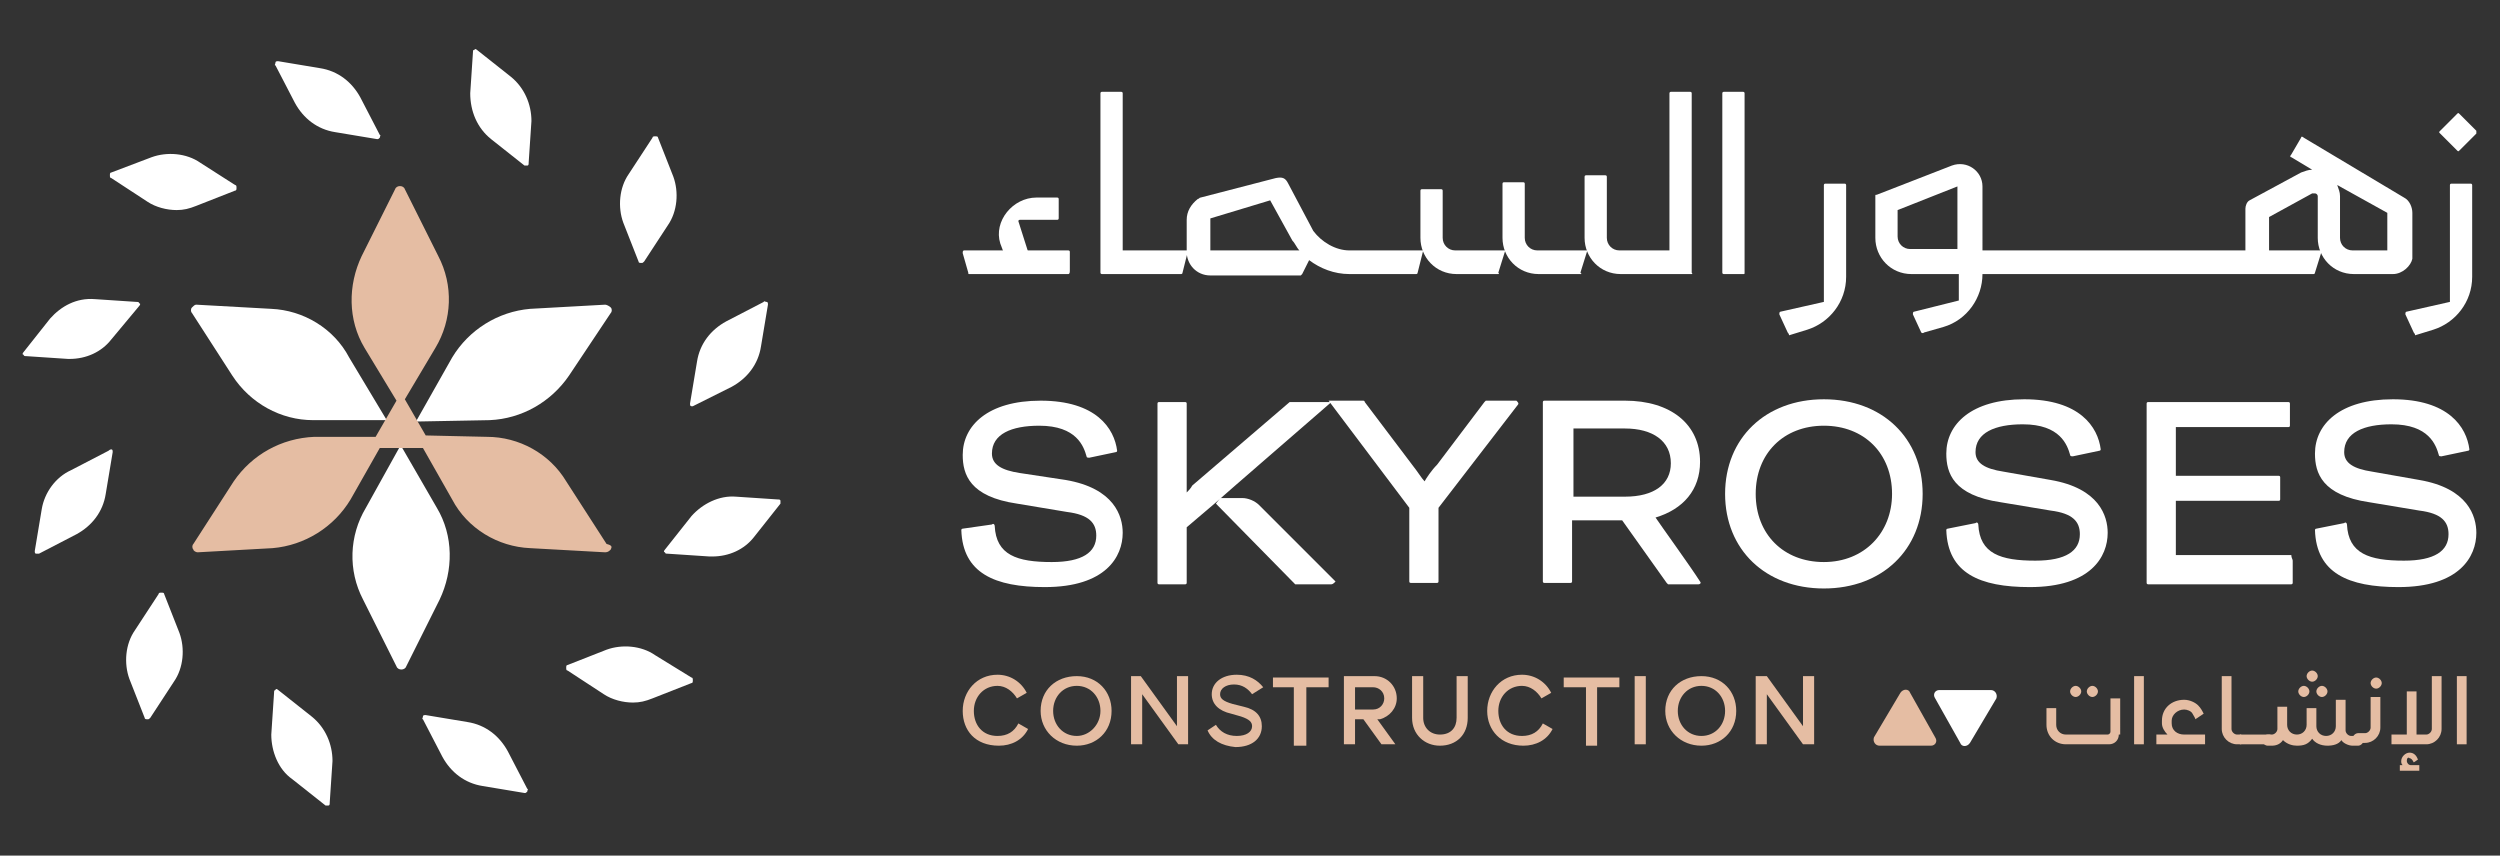 <svg xmlns="http://www.w3.org/2000/svg" xmlns:xlink="http://www.w3.org/1999/xlink" id="Layer_1" x="0px" y="0px" width="179.7px" height="61.5px" viewBox="0 0 179.7 61.5" style="enable-background:new 0 0 179.7 61.5;" xml:space="preserve"><rect x="0" y="0" width="179.7" height="61.5" fill="#333333" stroke="none"/><style type="text/css">	.st0{fill:#FFFFFF;}	.st1{fill:#E5BDA3;}</style><g>	<path class="st0" d="M47.1,47.1c-1-0.7-2.4-0.8-3.5-0.4l-2.8,1.1c-0.1,0-0.1,0.1-0.1,0.2c0,0.1,0,0.2,0.1,0.2l2.6,1.7  c0.6,0.4,1.4,0.6,2.1,0.6c0.5,0,0.9-0.1,1.4-0.3l2.8-1.1c0.1,0,0.1-0.1,0.1-0.2c0-0.1,0-0.2-0.1-0.2L47.1,47.1z"></path>	<path class="st0" d="M36.5,54c-0.6-1.1-1.6-1.9-2.9-2.1l-3-0.5c-0.1,0-0.2,0-0.2,0.1s-0.1,0.2,0,0.2l1.4,2.7  c0.6,1.1,1.6,1.9,2.9,2.1l3,0.5c0,0,0,0,0,0c0.1,0,0.1,0,0.2-0.1c0-0.1,0.1-0.2,0-0.2L36.5,54z"></path>	<path class="st0" d="M22.4,51.5l-2.4-1.9c-0.1-0.1-0.2-0.1-0.2,0c-0.1,0-0.1,0.1-0.1,0.2l-0.2,3C19.5,54,20,55.3,21,56l2.4,1.9  c0,0,0.1,0,0.1,0c0,0,0.1,0,0.1,0c0.1,0,0.1-0.1,0.1-0.2l0.2-3C23.9,53.5,23.4,52.3,22.4,51.5z"></path>	<path class="st0" d="M11.8,42.7c0-0.1-0.1-0.1-0.2-0.1c-0.1,0-0.2,0-0.2,0.1l-1.7,2.6c-0.7,1-0.8,2.4-0.4,3.5l1.1,2.8  c0,0.1,0.1,0.1,0.2,0.1c0,0,0,0,0,0c0.1,0,0.1,0,0.2-0.1l1.7-2.6c0.7-1,0.8-2.4,0.4-3.5L11.8,42.7z"></path>	<path class="st0" d="M7.8,32.4l-2.7,1.4C4,34.3,3.2,35.4,3,36.6l-0.5,3c0,0.1,0,0.2,0.1,0.2c0,0,0.1,0,0.1,0c0,0,0.1,0,0.1,0  l2.7-1.4c1.1-0.6,1.9-1.6,2.1-2.9l0.5-3c0-0.1,0-0.2-0.1-0.2C8,32.3,7.9,32.3,7.8,32.4z"></path>	<path class="st0" d="M5,25.8c1.2,0,2.3-0.5,3-1.4L10,22c0.1-0.1,0.1-0.2,0-0.2c0-0.1-0.1-0.1-0.2-0.1l-3-0.2  c-1.3-0.1-2.4,0.5-3.2,1.4l-1.9,2.4c-0.1,0.1-0.1,0.2,0,0.2c0,0.1,0.1,0.1,0.2,0.1l3,0.2C4.9,25.8,5,25.8,5,25.8z"></path>	<path class="st0" d="M14.4,11.7c-1-0.7-2.4-0.8-3.5-0.4L8,12.4c-0.1,0-0.1,0.1-0.1,0.2c0,0.1,0,0.2,0.1,0.2l2.6,1.7  c0.6,0.4,1.4,0.6,2.1,0.6c0.5,0,0.9-0.1,1.4-0.3l2.8-1.1c0.1,0,0.1-0.1,0.1-0.2s0-0.2-0.1-0.2L14.4,11.7z"></path>	<path class="st0" d="M25.9,7c-0.6-1.1-1.6-1.9-2.9-2.1l-3-0.5c-0.1,0-0.2,0-0.2,0.1c0,0.1-0.1,0.2,0,0.2l1.4,2.7  c0.6,1.1,1.6,1.9,2.9,2.1l3,0.5c0,0,0,0,0,0c0.1,0,0.1,0,0.2-0.1c0-0.1,0.1-0.2,0-0.2L25.9,7z"></path>	<path class="st0" d="M36.7,5.5l-2.4-1.9c-0.1-0.1-0.2-0.1-0.2,0C34,3.6,34,3.6,34,3.7l-0.2,3C33.8,8,34.3,9.2,35.3,10l2.4,1.9  c0,0,0.1,0,0.1,0c0,0,0.1,0,0.1,0c0.1,0,0.1-0.1,0.1-0.2l0.2-3C38.2,7.5,37.7,6.3,36.7,5.5z"></path>	<path class="st0" d="M45.9,18.8c0,0.1,0.1,0.1,0.2,0.1c0,0,0,0,0,0c0.1,0,0.1,0,0.2-0.1l1.7-2.6c0.7-1,0.8-2.4,0.4-3.5l-1.1-2.8  c0-0.1-0.1-0.1-0.2-0.1c-0.1,0-0.2,0-0.2,0.1l-1.7,2.6c-0.7,1-0.8,2.4-0.4,3.5L45.9,18.8z"></path>	<path class="st0" d="M49.8,29.2C49.8,29.2,49.8,29.2,49.8,29.2l2.8-1.4c1.1-0.6,1.9-1.6,2.1-2.9l0.5-3c0-0.1,0-0.2-0.1-0.2  c-0.1,0-0.2-0.1-0.2,0l-2.7,1.4c-1.1,0.6-1.9,1.6-2.1,2.9l-0.5,3c0,0.1,0,0.2,0.1,0.2C49.7,29.2,49.7,29.2,49.8,29.2z"></path>	<path class="st0" d="M56.1,36c0-0.1-0.1-0.1-0.2-0.1l-3-0.2c-1.2-0.1-2.4,0.5-3.2,1.4l-1.9,2.4c-0.1,0.1-0.1,0.2,0,0.2  c0,0.1,0.1,0.1,0.2,0.1l3,0.2c0.1,0,0.1,0,0.2,0c1.2,0,2.3-0.5,3-1.4l1.9-2.4C56.1,36.2,56.1,36.1,56.1,36z"></path>	<path class="st0" d="M27.8,30.2l-5.3,0c-2.3,0-4.5-1.2-5.8-3.2l-2.9-4.5c-0.1-0.1-0.1-0.3,0-0.4c0.1-0.1,0.2-0.2,0.3-0.2h0l5.4,0.3  c2.3,0.1,4.5,1.4,5.6,3.5L27.8,30.2z"></path>	<path class="st0" d="M28.8,32l2.6,4.5c1.2,2,1.2,4.5,0.2,6.6l-2.4,4.8c-0.1,0.3-0.6,0.3-0.7,0l-2.4-4.8c-1.1-2.1-1-4.6,0.2-6.6  L28.8,32z"></path>	<path class="st0" d="M43.9,22.5L40.9,27c-1.3,1.9-3.4,3.1-5.7,3.2l-5.3,0.1l2.6-4.6c1.2-2,3.3-3.3,5.6-3.5l5.4-0.3  c0.1,0,0.3,0.1,0.4,0.2C44,22.2,44,22.4,43.9,22.5z"></path>	<path class="st1" d="M43.9,39.5c-0.1,0.1-0.2,0.2-0.4,0.2l-5.4-0.3c-2.3-0.1-4.5-1.4-5.6-3.5l-2.1-3.7h-3.1l-2.1,3.7  c-1.2,2-3.3,3.3-5.6,3.5l-5.4,0.3h0c-0.1,0-0.3-0.1-0.3-0.2c-0.1-0.1-0.1-0.3,0-0.4l2.9-4.5c1.3-1.9,3.4-3.1,5.8-3.2l4.4,0l1.5-2.6  L26.2,25c-1.2-2-1.2-4.5-0.2-6.6l2.4-4.8c0.1-0.3,0.6-0.3,0.7,0l2.4,4.8c1.1,2.1,1,4.6-0.2,6.6l-2.2,3.7l1.5,2.6l4.4,0.1  c2.3,0,4.5,1.2,5.7,3.2l2.9,4.5C44,39.2,44,39.3,43.9,39.5z"></path>	<path class="st0" d="M95.7,42h-2.5c0,0-0.1,0-0.1,0l-5.7-5.8l0.3-0.4h1.6c0.4,0,0.9,0.2,1.2,0.5l5.5,5.5C95.9,41.9,95.8,42,95.7,42  z"></path>	<path class="st0" d="M95.7,28.9l-6.8,5.9l-1.6,1.4l-2,1.7v4c0,0.1-0.1,0.1-0.1,0.1h-1.9c-0.1,0-0.1-0.1-0.1-0.1V29  c0-0.1,0.1-0.1,0.1-0.1h1.9c0.1,0,0.1,0.1,0.1,0.1v6.4c0.1-0.1,0.3-0.3,0.4-0.5l7-6c0,0,0.1,0,0.1,0H95.7z"></path>	<path class="st0" d="M109.1,29.1l-5.7,7.4v5.3c0,0.1-0.1,0.1-0.1,0.1h-1.9c-0.1,0-0.1-0.1-0.1-0.1v-5.3l-5.8-7.7H98  c0,0,0.1,0,0.1,0.1l3.4,4.5c0.4,0.5,0.7,1,0.9,1.2c0.1-0.2,0.5-0.8,0.9-1.2l3.4-4.5c0,0,0.1-0.1,0.1-0.1h2.2  C109.1,28.9,109.2,29,109.1,29.1z"></path>	<path class="st0" d="M119,37.2c2-0.6,3.2-2,3.2-4c0-2.7-2.1-4.4-5.4-4.4H111c-0.1,0-0.1,0.1-0.1,0.1v12.9c0,0.1,0.1,0.1,0.1,0.1  h1.9c0.1,0,0.1-0.1,0.1-0.1v-4.4h3.6l3.2,4.5c0,0,0.1,0.1,0.1,0.1h2.2c0.1,0,0.2-0.1,0.1-0.2C121.5,40.7,119.4,37.8,119,37.2z   M113.1,35.7v-4.9h3.7c2,0,3.3,0.9,3.3,2.5c0,1.5-1.2,2.4-3.3,2.4H113.1z"></path>	<path class="st0" d="M131.1,28.7c-4.2,0-7.1,2.8-7.1,6.8s2.9,6.8,7.1,6.8s7.1-2.8,7.1-6.8S135.3,28.7,131.1,28.7z M131.1,40.4  c-2.9,0-4.9-2-4.9-4.9s2-4.9,4.9-4.9c2.9,0,4.9,2,4.9,4.9C136,38.3,134,40.4,131.1,40.4z"></path>	<path class="st0" d="M164.8,40.3v1.6c0,0.1-0.1,0.1-0.1,0.1h-10.3c-0.1,0-0.1-0.1-0.1-0.1V29c0-0.1,0.1-0.1,0.1-0.1h10.1  c0.1,0,0.1,0.1,0.1,0.1v1.6c0,0.1-0.1,0.1-0.1,0.1h-8.1v3.5h7.4c0.1,0,0.1,0.1,0.1,0.1v1.6c0,0.1-0.1,0.1-0.1,0.1h-7.4v3.9h8.3  C164.7,40.1,164.8,40.2,164.8,40.3z"></path>	<path class="st0" d="M140,38c-0.1,0-0.1,0.1-0.1,0.1c0.1,3.1,2.4,4.1,6,4.1c4.4,0,5.6-2.2,5.6-3.9c0-1.2-0.6-3.2-4.1-3.8l-3.4-0.6  c-1.3-0.2-2-0.6-2-1.4c0-1.4,1.4-2,3.4-2c2.7,0,3.2,1.5,3.4,2.2c0,0.1,0.1,0.1,0.2,0.1l1.9-0.4c0.1,0,0.1-0.1,0.1-0.1  c-0.2-1.6-1.5-3.6-5.5-3.6c-3.8,0-5.6,1.8-5.6,3.9c0,1.4,0.5,3,3.9,3.5l3.6,0.6c1.6,0.2,2.1,0.8,2.1,1.7c0,1.2-1,1.9-3.2,1.9  c-2.5,0-4-0.5-4.1-2.6c0-0.1-0.1-0.2-0.2-0.1L140,38z"></path>	<path class="st0" d="M166.5,38c-0.1,0-0.1,0.1-0.1,0.1c0.1,3.1,2.4,4.1,6,4.1c4.4,0,5.6-2.2,5.6-3.9c0-1.2-0.6-3.2-4.1-3.8  l-3.4-0.6c-1.3-0.2-2-0.6-2-1.4c0-1.4,1.4-2,3.4-2c2.7,0,3.2,1.5,3.4,2.2c0,0.1,0.1,0.1,0.2,0.1l1.9-0.4c0.1,0,0.1-0.1,0.1-0.1  c-0.2-1.6-1.5-3.6-5.5-3.6c-3.8,0-5.6,1.8-5.6,3.9c0,1.4,0.5,3,3.9,3.5l3.6,0.6c1.6,0.2,2.1,0.8,2.1,1.7c0,1.2-1,1.9-3.2,1.9  c-2.5,0-4-0.5-4.1-2.6c0-0.1-0.1-0.2-0.2-0.1L166.5,38z"></path>	<path class="st0" d="M69.2,38c-0.1,0-0.1,0.1-0.1,0.1c0.1,3.1,2.4,4.1,6,4.1c4.4,0,5.6-2.2,5.6-3.9c0-1.2-0.6-3.2-4.1-3.8L73.3,34  c-1.3-0.2-2-0.6-2-1.4c0-1.4,1.4-2,3.4-2c2.7,0,3.2,1.5,3.4,2.2c0,0.1,0.1,0.1,0.2,0.1l1.9-0.4c0.1,0,0.1-0.1,0.1-0.1  c-0.2-1.6-1.5-3.6-5.5-3.6c-3.8,0-5.6,1.8-5.6,3.9c0,1.4,0.5,3,3.9,3.5l3.6,0.6c1.6,0.2,2.1,0.8,2.1,1.7c0,1.2-1,1.9-3.2,1.9  c-2.5,0-4-0.5-4.1-2.6c0-0.1-0.1-0.2-0.2-0.1L69.2,38z"></path>	<path class="st0" d="M173.5,23.9l-0.6-1.3c0-0.1,0-0.2,0.1-0.2l3.1-0.7v-8.4c0-0.1,0.1-0.1,0.1-0.1h1.4c0.1,0,0.1,0.1,0.1,0.1v6.6  c0,1.8-1.2,3.3-2.8,3.8l-1.3,0.4C173.6,24,173.5,23.9,173.5,23.9z"></path>	<path class="st0" d="M128.5,23.9l-0.6-1.3c0-0.1,0-0.2,0.1-0.2l3.1-0.7v-8.4c0-0.1,0.1-0.1,0.1-0.1h1.4c0.1,0,0.1,0.1,0.1,0.1v6.6  c0,1.8-1.2,3.3-2.8,3.8l-1.3,0.4C128.6,24,128.5,23.9,128.5,23.9z"></path>	<path class="st0" d="M172,19.7h-2.8c-1.5,0-2.6-1.2-2.6-2.6v-3c0-0.1-0.1-0.2-0.2-0.2c-0.1,0-0.2,0-0.2,0l-3.1,1.7v2.6h-1.7v-3.2  c0-0.2,0.1-0.5,0.3-0.6l3.7-2c0.3-0.1,0.5-0.2,0.8-0.2l-1.5-0.9c-0.1,0-0.1-0.1,0-0.2l0.7-1.2c0-0.1,0.1-0.1,0.2,0l7.2,4.3  c0.4,0.2,0.6,0.7,0.6,1.1v3.3C173.3,19.1,172.7,19.7,172,19.7z M168,13.3c0.1,0.3,0.2,0.5,0.2,0.8v3c0,0.5,0.4,0.9,0.9,0.9h2.5  v-2.7L168,13.3z"></path>	<path class="st0" d="M138.1,23.9l-0.6-1.3c0-0.1,0-0.2,0.1-0.2l3.2-0.8v-1.9h-3.4c-1.5,0-2.6-1.2-2.6-2.6v-3c0-0.1,0-0.1,0.1-0.1  l5.4-2.1c1.1-0.4,2.2,0.4,2.2,1.5V18h24.4l-0.5,1.6c0,0.1-0.1,0.1-0.1,0.1h-23.8v0c0,1.7-1.1,3.3-2.8,3.8l-1.4,0.4  C138.2,24,138.1,23.9,138.1,23.9z M136.4,15.1v1.9c0,0.5,0.4,0.9,0.9,0.9h3.4v-4.5L136.4,15.1z"></path>	<path class="st0" d="M125.3,19.7h-1.4c-0.1,0-0.1-0.1-0.1-0.1V6.7c0-0.1,0.1-0.1,0.1-0.1h1.4c0.1,0,0.1,0.1,0.1,0.1v12.9  C125.4,19.7,125.4,19.7,125.3,19.7z"></path>	<path class="st0" d="M121.6,19.7h-5.1c-1.5,0-2.6-1.2-2.6-2.6v-4.4c0-0.1,0.1-0.1,0.1-0.1h1.4c0.1,0,0.1,0.1,0.1,0.1v4.4  c0,0.5,0.4,0.9,0.9,0.9h3.6V6.7c0-0.1,0.1-0.1,0.1-0.1h1.4c0.1,0,0.1,0.1,0.1,0.1v12.9C121.7,19.7,121.6,19.7,121.6,19.7z"></path>	<path class="st0" d="M113.6,19.7h-3c-1.5,0-2.6-1.2-2.6-2.6v-3.9c0-0.1,0.1-0.1,0.1-0.1h1.4c0.1,0,0.1,0.1,0.1,0.1v3.9  c0,0.5,0.4,0.9,0.9,0.9h3.6l-0.5,1.6C113.7,19.7,113.7,19.7,113.6,19.7z"></path>	<path class="st0" d="M107.7,19.7h-3c-1.5,0-2.6-1.2-2.6-2.6v-3.4c0-0.1,0.1-0.1,0.1-0.1h1.4c0.1,0,0.1,0.1,0.1,0.1v3.4  c0,0.5,0.4,0.9,0.9,0.9h3.6l-0.5,1.6C107.8,19.7,107.7,19.7,107.7,19.7z"></path>	<path class="st0" d="M101.9,19.6c0,0.1-0.1,0.1-0.1,0.1H97c-1.1,0-2.1-0.4-2.9-1l-0.5,1c0,0-0.1,0.1-0.1,0.1h-6.5  c-1,0-1.7-0.8-1.7-1.7v-2.3c0-0.6,0.3-1.1,0.8-1.5l0,0c0.1,0,0.1-0.1,0.2-0.1l5.4-1.4c0.5-0.1,0.7,0,0.9,0.4l1.8,3.4  C95,17.4,96,18,97,18h5.3L101.9,19.6z M87,15.7V18c0,0,0,0,0,0h6.4c-0.2-0.2-0.3-0.5-0.5-0.7l-1.6-2.9L87,15.7z"></path>	<path class="st0" d="M84.9,19.7h-5.7c-0.1,0-0.1-0.1-0.1-0.1V6.7c0-0.1,0.1-0.1,0.1-0.1h1.4c0.1,0,0.1,0.1,0.1,0.1V18h4.7L85,19.6  C85,19.7,84.9,19.7,84.9,19.7z"></path>	<path class="st0" d="M76.8,19.7h-7.1c-0.1,0-0.1,0-0.1-0.1l-0.4-1.4c0-0.1,0-0.2,0.1-0.2h7.5c0.1,0,0.1,0.1,0.1,0.1v1.4  C76.9,19.7,76.8,19.7,76.8,19.7z"></path>	<path class="st0" d="M72.2,18.3l-0.3-0.8c-0.5-1.6,0.9-3.3,2.6-3.3H76c0.1,0,0.1,0.1,0.1,0.1v1.4c0,0.1-0.1,0.1-0.1,0.1h-2.7  c-0.1,0-0.1,0.1-0.1,0.1l0.7,2.2L72.2,18.3z"></path>	<path class="st0" d="M178,9.6l-1.2,1.2c-0.1,0.1-0.1,0.1-0.2,0l-1.2-1.2c-0.1-0.1-0.1-0.1,0-0.2l1.2-1.2c0.1-0.1,0.1-0.1,0.2,0  l1.2,1.2C178,9.4,178,9.5,178,9.6z"></path>	<g>		<path class="st1" d="M69.2,51.1c0-1.4,1-2.6,2.5-2.6c0.9,0,1.7,0.5,2.1,1.3l-0.7,0.4c-0.3-0.5-0.8-0.9-1.4-0.9   c-1,0-1.7,0.8-1.7,1.8c0,1,0.6,1.8,1.7,1.8c0.7,0,1.2-0.3,1.5-0.9l0.7,0.4c-0.4,0.8-1.2,1.2-2.1,1.2   C70.1,53.6,69.2,52.5,69.2,51.1z"></path>		<path class="st1" d="M74.8,51.1c0-1.5,1.1-2.5,2.6-2.5c1.5,0,2.5,1.1,2.5,2.5c0,1.5-1.1,2.5-2.5,2.5   C75.9,53.6,74.8,52.5,74.8,51.1z M79.1,51.1c0-1-0.7-1.8-1.7-1.8c-1,0-1.7,0.8-1.7,1.8c0,1,0.7,1.8,1.7,1.8   C78.3,52.9,79.1,52.1,79.1,51.1z"></path>		<path class="st1" d="M85.5,53.5h-0.8l-2.6-3.6v3.6h-0.8v-4.9H82l2.6,3.6v-3.6h0.8V53.5z"></path>		<path class="st1" d="M86.8,52.5l0.6-0.4c0.3,0.5,0.8,0.8,1.5,0.8c0.7,0,1.1-0.3,1.1-0.7c0-0.3-0.2-0.5-0.8-0.7l-0.7-0.2   c-0.9-0.2-1.4-0.7-1.4-1.4c0-0.8,0.7-1.4,1.8-1.4c0.9,0,1.5,0.4,1.9,0.9L90,49.9c-0.3-0.4-0.7-0.7-1.3-0.7c-0.6,0-1,0.3-1,0.7   c0,0.3,0.2,0.5,0.9,0.7l0.8,0.2c0.9,0.2,1.3,0.7,1.3,1.4c0,0.9-0.7,1.5-1.9,1.5C87.8,53.6,87.1,53.2,86.8,52.5z"></path>		<path class="st1" d="M91.5,49.4v-0.7h4v0.7h-1.6v4.2H93v-4.2H91.5z"></path>		<path class="st1" d="M97.4,51.7v1.8h-0.8v-4.9h2.2c0.9,0,1.6,0.7,1.6,1.6c0,0.7-0.5,1.3-1.2,1.5l-0.2,0l1.3,1.8l-1,0l-1.3-1.8   H97.4z M98.7,51c0.5,0,0.8-0.4,0.8-0.8c0-0.5-0.4-0.8-0.8-0.8h-1.3V51H98.7z"></path>		<path class="st1" d="M101.5,51.6v-3h0.8v3c0,0.7,0.5,1.2,1.2,1.2c0.8,0,1.2-0.5,1.2-1.2v-3h0.8v3c0,1.2-0.8,2-2,2   C102.4,53.6,101.5,52.8,101.5,51.6z"></path>		<path class="st1" d="M106.9,51.1c0-1.4,1-2.6,2.5-2.6c0.9,0,1.7,0.5,2.1,1.3l-0.7,0.4c-0.3-0.5-0.8-0.9-1.4-0.9   c-1,0-1.7,0.8-1.7,1.8c0,1,0.6,1.8,1.7,1.8c0.7,0,1.2-0.3,1.5-0.9l0.7,0.4c-0.4,0.8-1.2,1.2-2.1,1.2   C107.9,53.6,106.9,52.5,106.9,51.1z"></path>		<path class="st1" d="M112.4,49.4v-0.7h4v0.7h-1.6v4.2h-0.8v-4.2H112.4z"></path>		<path class="st1" d="M118.3,48.6v4.9h-0.8v-4.9H118.3z"></path>		<path class="st1" d="M119.7,51.1c0-1.5,1.1-2.5,2.6-2.5c1.5,0,2.5,1.1,2.5,2.5c0,1.5-1.1,2.5-2.5,2.5   C120.8,53.6,119.7,52.5,119.7,51.1z M124,51.1c0-1-0.7-1.8-1.7-1.8c-1,0-1.7,0.8-1.7,1.8c0,1,0.7,1.8,1.7,1.8   C123.3,52.9,124,52.1,124,51.1z"></path>		<path class="st1" d="M130.4,53.5h-0.8l-2.6-3.6v3.6h-0.8v-4.9h0.8l2.6,3.6v-3.6h0.8V53.5z"></path>	</g>	<g>		<path class="st1" d="M152.3,52.8c0,0.4-0.3,0.7-0.7,0.7h-3.1c-0.8,0-1.4-0.6-1.4-1.4v-1.2h0.7v1.2c0,0.4,0.3,0.7,0.7,0.7h3   c0.1,0,0.2-0.1,0.2-0.2v-2.4h0.7V52.8z M149.6,49.7c0,0.2-0.2,0.4-0.4,0.4c-0.2,0-0.4-0.2-0.4-0.4c0-0.2,0.2-0.4,0.4-0.4   C149.4,49.3,149.6,49.5,149.6,49.7z M150.8,49.7c0,0.2-0.2,0.4-0.4,0.4c-0.2,0-0.4-0.2-0.4-0.4c0-0.2,0.2-0.4,0.4-0.4   C150.6,49.3,150.8,49.5,150.8,49.7z"></path>		<path class="st1" d="M153.4,48.6h0.7v4.9h-0.7V48.6z"></path>		<path class="st1" d="M158.6,53.5H155v-0.7h0.8c-0.2-0.2-0.4-0.5-0.4-0.8v-0.2c0-0.9,0.7-1.5,1.6-1.5c0.4,0,0.8,0.2,1,0.4   c0.2,0.2,0.3,0.4,0.4,0.6l-0.6,0.4c0-0.1-0.1-0.2-0.2-0.4c-0.1-0.2-0.4-0.3-0.6-0.3c-0.5,0-0.9,0.4-0.9,0.8V52   c0,0.5,0.4,0.8,0.9,0.8h1.5V53.5z"></path>		<path class="st1" d="M160.8,53.5c-0.6,0-1.1-0.5-1.1-1.1v-3.8h0.7v3.8c0,0.2,0.2,0.4,0.4,0.4h0.3v0.7H160.8z"></path>		<path class="st1" d="M163.2,52.8v0.7H161v-0.7H163.2z"></path>		<path class="st1" d="M169.9,53.2c0,0.2-0.2,0.4-0.4,0.4h-0.4c-0.3,0-0.7-0.2-0.8-0.4c-0.2,0.3-0.6,0.4-1,0.4   c-0.5,0-0.9-0.2-1.1-0.5c-0.3,0.4-0.6,0.5-1.1,0.5c-0.3,0-0.7-0.1-1-0.4c-0.2,0.3-0.5,0.4-0.8,0.4h-0.3c-0.2,0-0.4-0.2-0.4-0.4   c0-0.2,0.2-0.4,0.4-0.4h0.3c0.2,0,0.4-0.2,0.4-0.4v-1.6h0.7v1.3c0,0.4,0.3,0.7,0.7,0.7c0.4,0,0.7-0.3,0.7-0.7v-1.2h0.7v1.3   c0,0.4,0.3,0.7,0.7,0.7c0.4,0,0.7-0.3,0.7-0.7v-1.9h0.7l0,2.2c0,0.2,0.2,0.4,0.4,0.4h0.4C169.8,52.8,169.9,53,169.9,53.2z    M166,49.7c0,0.2-0.2,0.4-0.4,0.4c-0.2,0-0.4-0.2-0.4-0.4c0-0.2,0.2-0.4,0.4-0.4C165.8,49.3,166,49.5,166,49.7z M166.6,48.6   c0,0.2-0.2,0.4-0.4,0.4c-0.2,0-0.4-0.2-0.4-0.4c0-0.2,0.2-0.4,0.4-0.4C166.4,48.2,166.6,48.4,166.6,48.6z M167.3,49.7   c0,0.2-0.2,0.4-0.4,0.4c-0.2,0-0.4-0.2-0.4-0.4c0-0.2,0.2-0.4,0.4-0.4C167.1,49.3,167.3,49.5,167.3,49.7z"></path>		<path class="st1" d="M169.5,53.5c-0.2,0-0.4-0.2-0.4-0.4c0-0.2,0.2-0.4,0.4-0.4h0.5c0.2,0,0.4-0.2,0.4-0.4v-2.2h0.7v2.2   c0,0.6-0.5,1.1-1.1,1.1H169.5z M171.2,49.1c0,0.2-0.2,0.4-0.4,0.4c-0.2,0-0.4-0.2-0.4-0.4c0-0.2,0.2-0.4,0.4-0.4   C171,48.7,171.2,48.9,171.2,49.1z"></path>		<path class="st1" d="M175.5,48.6v3.8c0,0.6-0.5,1.1-1.1,1.1h-2.5v-0.7h1.1l0-3.1h0.7v3.1h0.7c0.2,0,0.4-0.2,0.4-0.4v-3.8H175.5z    M173,54.7c0,0.1,0.1,0.3,0.3,0.3h0.6v0.4h-1.4V55h0.2c-0.1-0.1-0.1-0.2-0.1-0.3c0-0.3,0.3-0.6,0.6-0.6c0.3,0,0.5,0.2,0.6,0.5   l-0.3,0.2c-0.1-0.2-0.2-0.3-0.3-0.3C173.1,54.4,173,54.5,173,54.7z"></path>		<path class="st1" d="M176.6,48.6h0.7v4.9h-0.7V48.6z"></path>	</g>	<path class="st1" d="M138.8,53.6h-3.7c-0.3,0-0.5-0.3-0.4-0.6l1.9-3.2c0.2-0.3,0.6-0.3,0.7,0l1.8,3.2  C139.3,53.3,139.1,53.6,138.8,53.6z"></path>	<path class="st0" d="M139.4,49.6h3.7c0.3,0,0.5,0.3,0.4,0.6l-1.9,3.2c-0.2,0.3-0.6,0.3-0.7,0l-1.8-3.2  C138.9,49.9,139.1,49.6,139.4,49.6z"></path></g></svg>